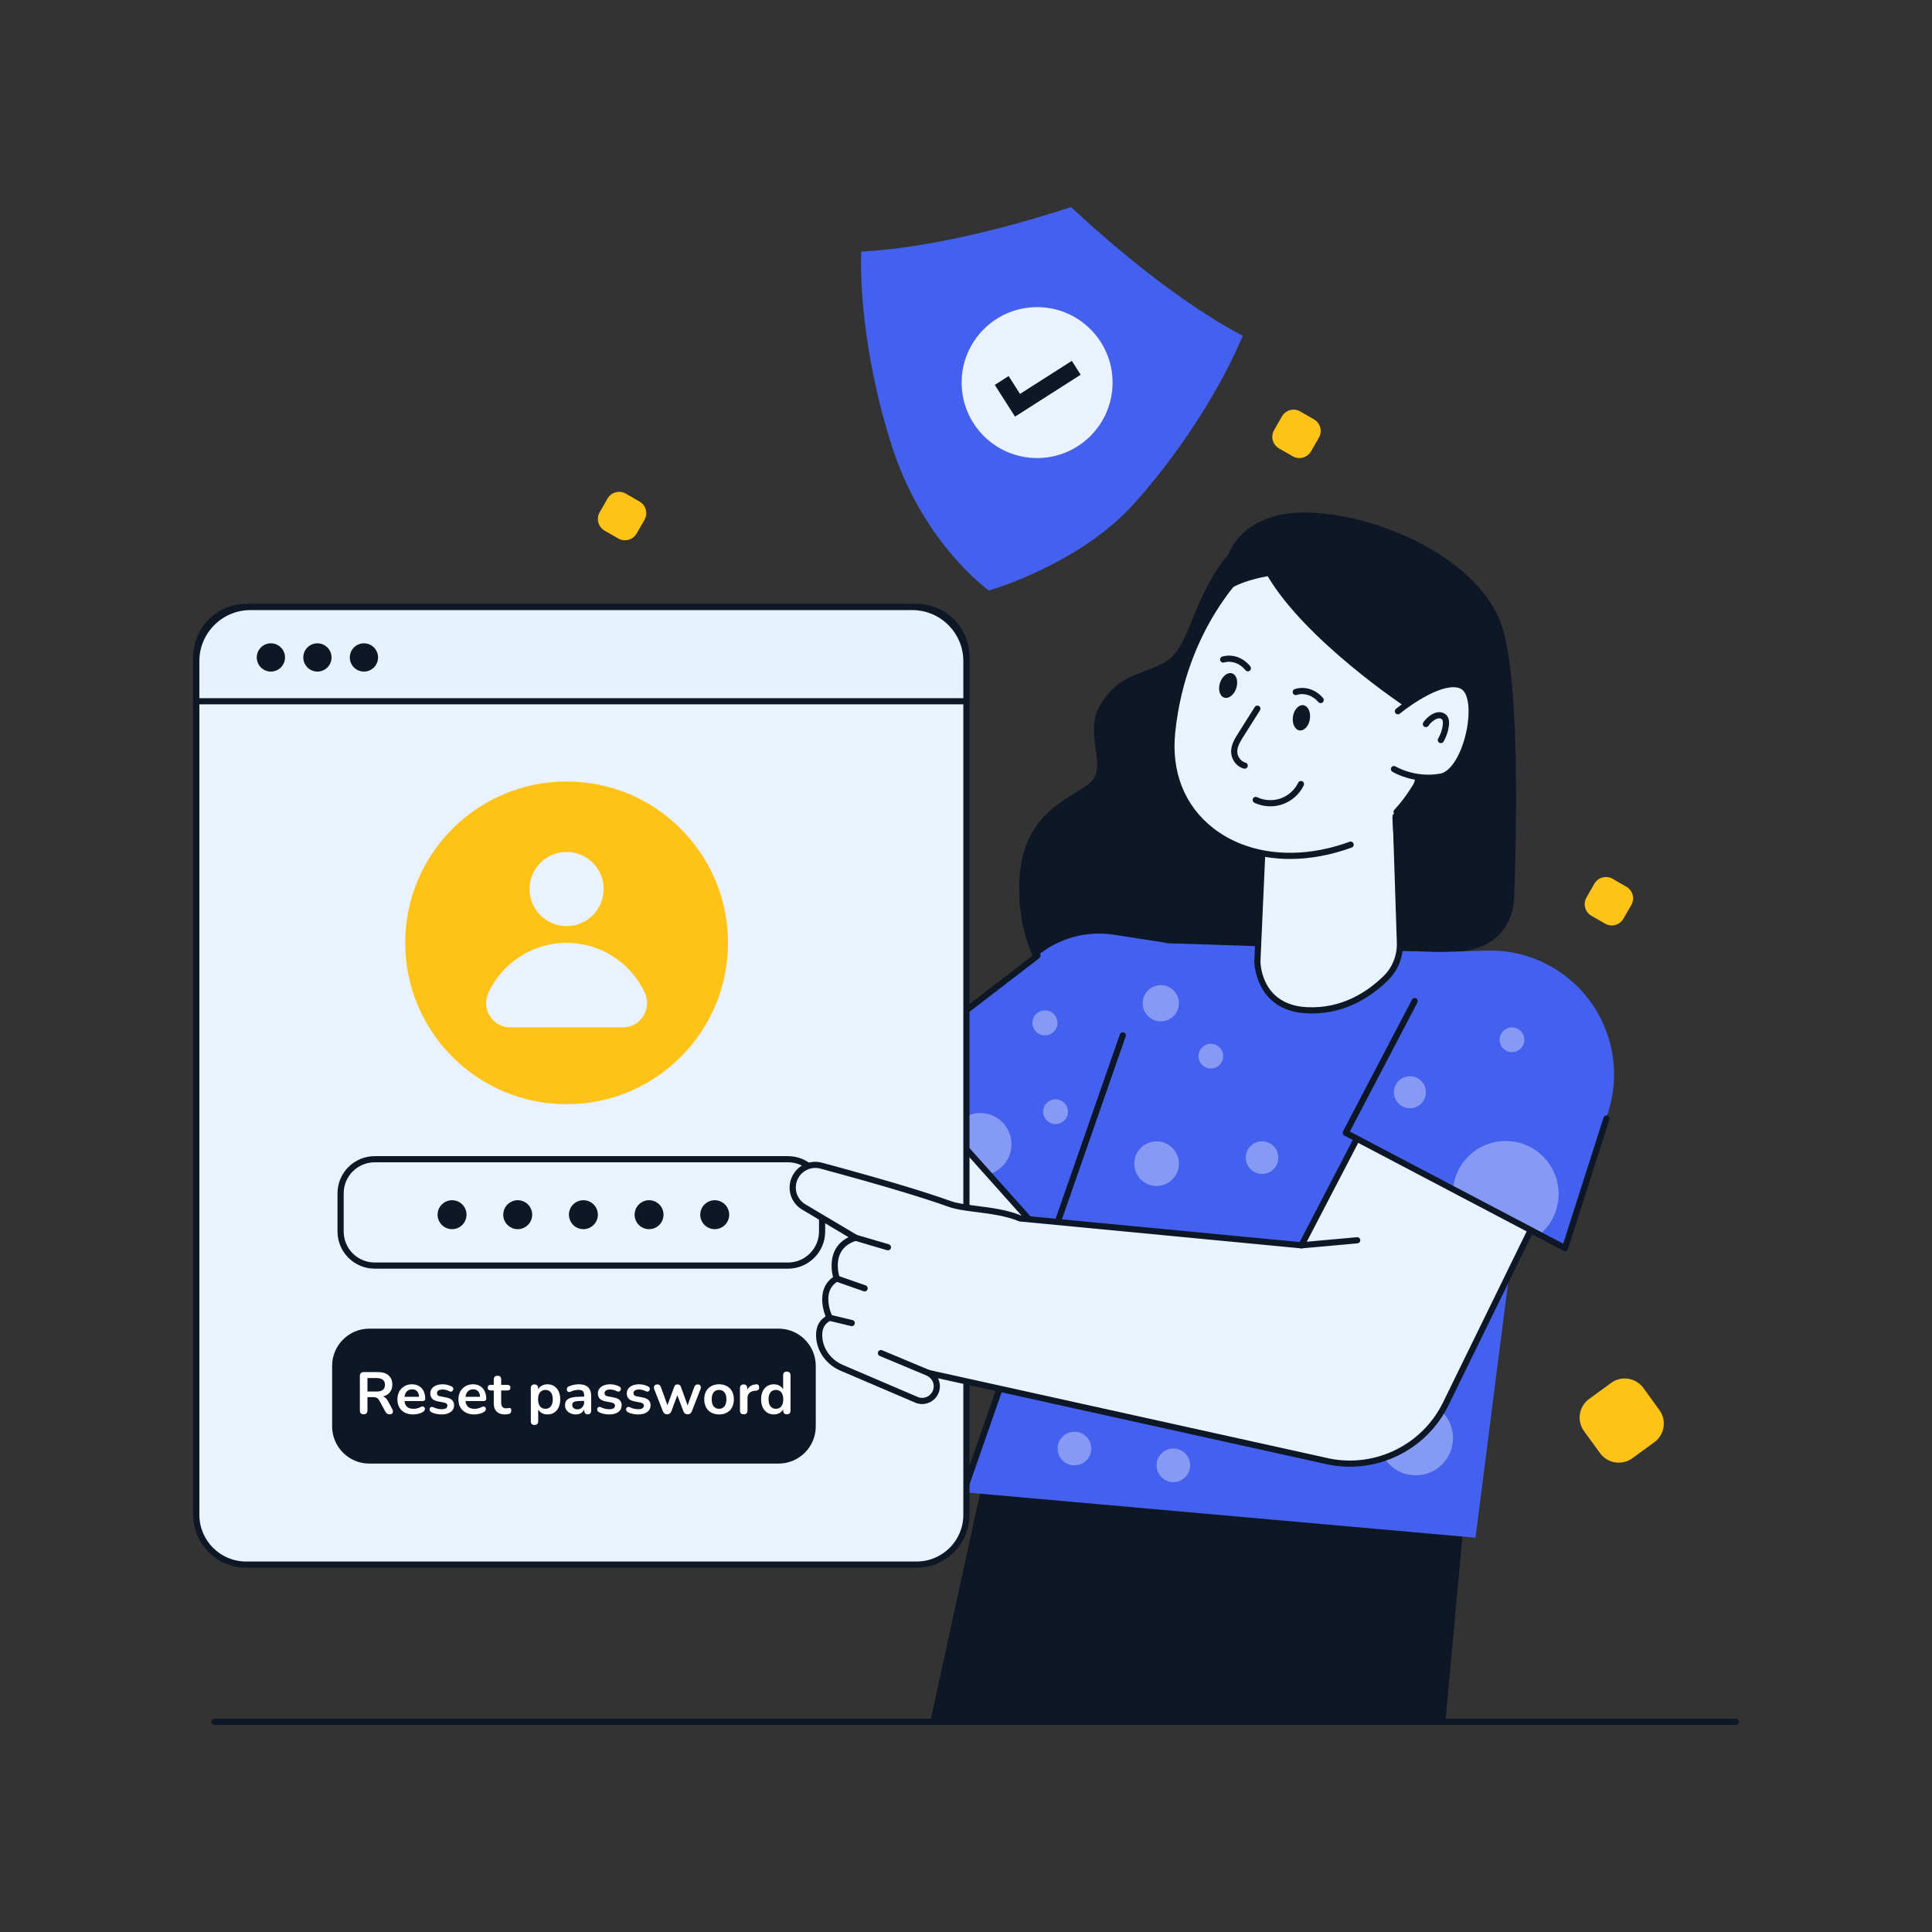 <svg width="522" height="522" viewBox="0 0 522 522" fill="none" xmlns="http://www.w3.org/2000/svg">
<rect x="0" y="0" width="522" height="522" fill="#333333" stroke="none"/>
<path d="M468.967 466.041H57.928C57.468 466.041 57.095 465.667 57.095 465.208C57.095 464.749 57.468 464.375 57.928 464.375H468.967C469.427 464.375 469.8 464.749 469.8 465.208C469.8 465.667 469.427 466.041 468.967 466.041Z" fill="#0E1726"/>
<path d="M350.082 139.435C350.082 139.435 336.485 142.015 328.822 153.852C321.159 165.689 321.036 175.839 314.115 179.263C307.193 182.687 302.495 182.385 297.553 189.973C292.608 197.56 298.912 206.211 295.204 210.765C291.495 215.319 276.416 217.897 275.426 237.627C274.436 257.356 284.697 273.14 302.618 280.425C320.541 287.71 374.679 260.088 374.679 260.088L358.735 165.842L350.082 139.435Z" fill="#0E1726"/>
<path d="M263.447 275.762L234.422 299.02L205.443 185.851L146.49 195.817L183.711 343.016C187.409 357.643 197.955 369.578 212.018 375.048C228.169 381.331 246.47 378.141 259.541 366.765L308.734 323.955" fill="#EAF1FF"/>
<path d="M228.966 379.07C223.168 379.07 217.326 378.005 211.717 375.823C197.433 370.267 186.661 358.077 182.905 343.219L145.682 196.019C145.626 195.794 145.666 195.554 145.793 195.359C145.92 195.165 146.123 195.032 146.353 194.994L205.305 185.028C205.729 184.957 206.144 185.222 206.251 185.642L234.911 297.561L262.928 275.111C263.285 274.825 263.811 274.881 264.099 275.24C264.387 275.599 264.329 276.123 263.97 276.411L234.944 299.67C234.723 299.847 234.426 299.897 234.159 299.81C233.89 299.72 233.685 299.501 233.616 299.225L204.827 186.799L147.522 196.485L184.521 342.81C188.146 357.146 198.538 368.908 212.321 374.27C228.236 380.461 246.117 377.341 258.996 366.135L308.189 323.325C308.534 323.022 309.062 323.059 309.365 323.406C309.667 323.753 309.63 324.279 309.283 324.582L260.09 367.392C251.283 375.055 240.212 379.07 228.966 379.07Z" fill="#0E1726"/>
<path d="M327.175 285.897L295.692 349.22L267.164 317.269L257.054 305.948L241.235 288.24L280.329 258.202C286.073 253.468 293.561 251.403 300.925 252.547L315.134 254.746L327.175 285.897Z" fill="#4361EE"/>
<path opacity="0.4" d="M273.284 309.172C273.284 313.027 270.695 316.272 267.162 317.272L257.052 305.951C258.307 302.883 261.328 300.729 264.84 300.729C269.507 300.729 273.284 304.506 273.284 309.172Z" fill="#EAF1FF"/>
<path d="M295.688 350.057C295.452 350.057 295.227 349.957 295.066 349.779L240.607 288.797C240.452 288.624 240.377 288.394 240.398 288.165C240.419 287.933 240.538 287.722 240.72 287.582L279.813 257.544C280.181 257.262 280.703 257.333 280.982 257.696C281.262 258.062 281.193 258.584 280.83 258.866L242.448 288.357L295.49 347.752L326.426 285.532C326.63 285.12 327.127 284.951 327.543 285.156C327.954 285.36 328.123 285.862 327.919 286.273L296.434 349.596C296.31 349.842 296.072 350.013 295.799 350.051C295.761 350.055 295.726 350.057 295.688 350.057Z" fill="#0E1726"/>
<path d="M251.33 465.209L268.435 386.84L396.315 402.093L390.533 465.209H251.33Z" fill="#0E1726"/>
<path d="M312.079 254.746L396.455 257.483C408.425 257.872 417.462 268.481 415.942 280.362L398.658 415.47L260.336 403.174L312.079 254.746Z" fill="#4361EE"/>
<path opacity="0.4" d="M382.511 398.616C388.071 398.616 392.579 394.108 392.579 388.548C392.579 382.987 388.071 378.479 382.511 378.479C376.95 378.479 372.442 382.987 372.442 388.548C372.442 394.108 376.95 398.616 382.511 398.616Z" fill="#EAF1FF"/>
<path d="M260.334 404.003C260.242 404.003 260.15 403.989 260.061 403.957C259.626 403.805 259.397 403.331 259.549 402.897L302.576 279.471C302.727 279.037 303.203 278.807 303.637 278.957C304.071 279.11 304.301 279.584 304.149 280.018L261.121 403.444C261.002 403.788 260.681 404.003 260.334 404.003Z" fill="#0E1726"/>
<path d="M339.722 259.747L341.43 221.62L376.909 214.227L378.239 254.702C378.356 258.25 377.024 261.704 374.504 264.203C370.378 268.293 363.057 273.519 352.924 272.947C339.711 272.204 339.722 259.747 339.722 259.747Z" fill="#EAF1FF"/>
<path d="M354.465 273.826C353.943 273.826 353.415 273.812 352.876 273.78C339.037 272.999 338.889 259.878 338.889 259.747C338.889 259.734 338.889 259.722 338.891 259.711L340.599 221.584C340.615 221.204 340.889 220.883 341.261 220.806L376.74 213.412C376.982 213.36 377.233 213.42 377.425 213.573C377.617 213.725 377.734 213.955 377.742 214.201L379.072 254.677C379.195 258.475 377.746 262.165 375.09 264.798C370.868 268.984 363.936 273.826 354.465 273.826ZM340.555 259.763C340.561 260.442 340.843 271.431 352.97 272.116C362.646 272.657 369.701 267.792 373.919 263.612C376.247 261.304 377.517 258.066 377.408 254.729L376.111 215.243L342.236 222.303L340.555 259.763Z" fill="#0E1726"/>
<path d="M377.333 219.384C394.163 201.2 390.373 171.473 390.373 171.473L339.927 150.391C338.989 151.159 319.968 166.639 316.708 197.782C314.023 223.439 338.611 237.884 364.92 228.212" fill="#EAF1FF"/>
<path d="M348.56 232.077C340.344 232.077 332.742 229.705 326.78 225.065C318.573 218.676 314.701 208.956 315.879 197.694C319.069 167.205 337.317 151.449 339.388 149.753C339.626 149.557 339.964 149.501 340.248 149.62L390.694 170.7C390.97 170.815 391.162 171.068 391.199 171.364C391.237 171.665 394.843 201.69 377.945 219.948C377.63 220.286 377.103 220.305 376.767 219.994C376.429 219.68 376.41 219.154 376.721 218.816C391.941 202.373 389.976 175.91 389.596 172.049L340.071 151.355C336.807 154.153 320.508 169.429 317.535 197.869C316.418 208.537 320.065 217.728 327.804 223.752C337.212 231.075 350.98 232.449 364.632 227.431C365.062 227.27 365.542 227.494 365.701 227.926C365.859 228.358 365.638 228.836 365.206 228.995C359.589 231.06 353.943 232.077 348.56 232.077Z" fill="#0E1726"/>
<path d="M379.46 190.812C379.46 190.812 352.826 173.126 342.505 155.673C342.505 155.673 332.904 157.241 330.484 160.83C330.484 160.83 327.48 144.139 344.478 139.434C361.476 134.73 400.478 147.782 406.398 171.153C410.29 186.521 409.874 220.616 409.131 242.164C408.772 252.623 400.869 257.774 390.42 257.195L378.398 256.897L376.193 220.789C385.626 212.159 383.246 201.6 379.46 190.812Z" fill="#0E1726"/>
<path d="M334.029 185.925C334.615 184.115 334.105 182.329 332.891 181.936C331.676 181.543 330.217 182.691 329.63 184.502C329.044 186.312 329.554 188.098 330.768 188.491C331.983 188.884 333.443 187.736 334.029 185.925Z" fill="#0E1726"/>
<path d="M330.484 178.192C332.84 177.505 335.471 178.438 337.158 180.555L330.484 178.192Z" fill="#EAF1FF"/>
<path d="M337.158 181.391C336.914 181.391 336.672 181.282 336.507 181.077C335.026 179.219 332.754 178.401 330.719 178.994C330.274 179.123 329.815 178.868 329.685 178.428C329.556 177.985 329.81 177.524 330.251 177.394C332.94 176.611 335.907 177.649 337.81 180.04C338.096 180.399 338.037 180.923 337.676 181.211C337.523 181.33 337.34 181.391 337.158 181.391Z" fill="#0E1726"/>
<path d="M353.911 194.297C354.206 192.417 353.423 190.733 352.162 190.535C350.901 190.337 349.639 191.7 349.344 193.58C349.049 195.46 349.832 197.144 351.093 197.342C352.354 197.54 353.616 196.177 353.911 194.297Z" fill="#0E1726"/>
<path d="M350.093 186.978C352.427 186.22 355.083 187.072 356.835 189.137L350.093 186.978Z" fill="#EAF1FF"/>
<path d="M356.833 189.97C356.597 189.97 356.363 189.87 356.198 189.676C354.662 187.863 352.363 187.116 350.35 187.769C349.909 187.913 349.444 187.671 349.302 187.235C349.16 186.796 349.398 186.326 349.836 186.184C352.499 185.32 355.497 186.268 357.47 188.598C357.767 188.949 357.725 189.475 357.372 189.772C357.215 189.905 357.025 189.97 356.833 189.97Z" fill="#0E1726"/>
<path d="M377.688 192.167C377.688 192.167 389.27 182.65 394.974 185.316C400.679 187.982 396.415 208.593 389.207 209.86C382 211.128 376.623 207.798 376.623 207.798" fill="#EAF1FF"/>
<path d="M385.885 210.982C380.265 210.982 376.379 208.623 376.187 208.504C375.794 208.261 375.675 207.75 375.917 207.357C376.16 206.965 376.675 206.846 377.064 207.086C377.116 207.117 382.284 210.23 389.068 209.038C392.719 208.397 395.751 201.609 396.57 195.42C397.209 190.591 396.447 186.922 394.626 186.07C390.333 184.066 381.329 190.257 378.22 192.81C377.865 193.1 377.339 193.05 377.047 192.695C376.755 192.34 376.807 191.814 377.162 191.522C377.65 191.119 389.22 181.706 395.332 184.56C397.902 185.761 398.981 189.904 398.223 195.637C397.315 202.496 393.979 209.867 389.358 210.679C388.14 210.892 386.98 210.982 385.885 210.982Z" fill="#0E1726"/>
<path d="M389.306 200.786C389.164 200.786 389.02 200.748 388.886 200.673C388.489 200.441 388.354 199.932 388.585 199.533C389.239 198.412 389.667 197.14 389.819 195.854C389.911 195.107 389.828 194.595 389.575 194.334C389.396 194.15 389.074 194.054 388.736 194.083C388.391 194.115 388.011 194.261 387.579 194.532C386.936 194.933 386.372 195.476 385.948 196.1C385.689 196.48 385.172 196.581 384.792 196.322C384.412 196.063 384.311 195.545 384.572 195.165C385.126 194.351 385.861 193.645 386.698 193.121C387.358 192.707 387.978 192.48 388.592 192.426C389.419 192.352 390.243 192.63 390.774 193.175C391.404 193.825 391.634 194.766 391.477 196.057C391.298 197.564 390.797 199.059 390.03 200.375C389.874 200.638 389.594 200.786 389.306 200.786Z" fill="#0E1726"/>
<path d="M339.722 191.476C338.254 193.8 336.786 196.123 335.318 198.447C334.433 199.848 333.529 201.31 333.464 202.92C333.399 204.53 334.431 206.334 336.295 206.866" fill="#EAF1FF"/>
<path d="M336.296 207.699C336.221 207.699 336.143 207.689 336.066 207.668C333.711 206.995 332.556 204.755 332.631 202.886C332.707 201.024 333.719 199.418 334.615 198.002L339.016 191.031C339.263 190.642 339.777 190.525 340.165 190.772C340.555 191.018 340.67 191.532 340.424 191.92L336.022 198.892C335.239 200.13 334.352 201.535 334.296 202.953C334.247 204.139 335.012 205.634 336.523 206.064C336.966 206.19 337.223 206.651 337.095 207.094C336.993 207.459 336.659 207.699 336.296 207.699Z" fill="#0E1726"/>
<path d="M343.236 217.858C341.752 217.858 340.269 217.535 338.918 216.891C338.503 216.693 338.325 216.196 338.524 215.781C338.722 215.365 339.215 215.188 339.634 215.386C341.614 216.328 343.934 216.449 345.999 215.724C348.064 215 349.799 213.452 350.753 211.481C350.953 211.068 351.45 210.895 351.866 211.095C352.279 211.296 352.453 211.795 352.252 212.208C351.106 214.572 349.028 216.426 346.55 217.296C345.483 217.672 344.357 217.858 343.236 217.858Z" fill="#0E1726"/>
<path d="M247.67 164.008H66.474C59.051 164.008 53.033 170.025 53.033 177.448V409.296C53.033 416.718 59.051 422.736 66.474 422.736H247.672C255.095 422.736 261.113 416.718 261.113 409.296V177.448C261.111 170.025 255.093 164.008 247.67 164.008Z" fill="#EAF1FF"/>
<path d="M247.67 423.569H66.474C58.604 423.569 52.2 417.167 52.2 409.296V177.448C52.2 169.579 58.604 163.175 66.474 163.175H247.672C255.542 163.175 261.946 169.577 261.946 177.448V409.296C261.944 417.167 255.54 423.569 247.67 423.569ZM66.474 164.841C59.523 164.841 53.868 170.495 53.868 177.446V409.294C53.868 416.245 59.525 421.899 66.474 421.899H247.672C254.623 421.899 260.28 416.245 260.28 409.294V177.448C260.28 170.497 254.623 164.843 247.672 164.843H66.474V164.841Z" fill="#0E1726"/>
<path d="M246.495 164.008H67.649C59.577 164.008 53.033 170.552 53.033 178.624V189.471H261.111V178.624C261.111 170.554 254.567 164.008 246.495 164.008Z" fill="#E6F3FC"/>
<path d="M261.111 190.304H53.033C52.574 190.304 52.2 189.93 52.2 189.471V178.624C52.2 170.105 59.13 163.175 67.649 163.175H246.493C255.012 163.175 261.942 170.105 261.942 178.624V189.471C261.944 189.933 261.57 190.304 261.111 190.304ZM53.866 188.638H260.278V178.624C260.278 171.024 254.095 164.841 246.495 164.841H67.649C60.049 164.841 53.866 171.024 53.866 178.624V188.638Z" fill="#0E1726"/>
<path d="M73.191 181.451C75.299 181.451 77.008 179.742 77.008 177.634C77.008 175.526 75.299 173.817 73.191 173.817C71.083 173.817 69.374 175.526 69.374 177.634C69.374 179.742 71.083 181.451 73.191 181.451Z" fill="#0E1726"/>
<path d="M85.762 181.451C87.87 181.451 89.579 179.742 89.579 177.634C89.579 175.526 87.87 173.817 85.762 173.817C83.654 173.817 81.945 175.526 81.945 177.634C81.945 179.742 83.654 181.451 85.762 181.451Z" fill="#0E1726"/>
<path d="M98.332 181.451C100.44 181.451 102.149 179.742 102.149 177.634C102.149 175.526 100.44 173.817 98.332 173.817C96.225 173.817 94.516 175.526 94.516 177.634C94.516 179.742 96.225 181.451 98.332 181.451Z" fill="#0E1726"/>
<path d="M153.088 298.346C177.167 298.346 196.687 278.825 196.687 254.746C196.687 230.667 177.167 211.146 153.088 211.146C129.008 211.146 109.488 230.667 109.488 254.746C109.488 278.825 129.008 298.346 153.088 298.346Z" fill="#FFC216"/>
<path d="M153.088 250.213C158.618 250.213 163.1 245.731 163.1 240.201C163.1 234.672 158.618 230.189 153.088 230.189C147.559 230.189 143.076 234.672 143.076 240.201C143.076 245.731 147.559 250.213 153.088 250.213Z" fill="#EAF1FF"/>
<path d="M168.278 277.585C173.089 277.585 176.242 272.584 174.212 268.224C170.51 260.265 162.444 254.746 153.086 254.746C143.727 254.746 135.664 260.265 131.959 268.224C129.93 272.586 133.085 277.585 137.893 277.585H168.278Z" fill="#EAF1FF"/>
<path d="M212.907 313.204H101.237C96.148 313.204 92.024 317.328 92.024 322.416V332.733C92.024 337.822 96.15 341.945 101.237 341.945H212.905C217.993 341.945 222.117 337.822 222.117 332.733V322.416C222.119 317.328 217.996 313.204 212.907 313.204Z" fill="#EAF1FF"/>
<path d="M212.907 342.779H101.237C95.697 342.779 91.191 338.273 91.191 332.733V322.416C91.191 316.877 95.697 312.371 101.237 312.371H212.905C218.445 312.371 222.953 316.877 222.953 322.416V332.733C222.953 338.273 218.447 342.779 212.907 342.779ZM101.237 314.037C96.616 314.037 92.858 317.796 92.858 322.416V332.733C92.858 337.354 96.616 341.112 101.237 341.112H212.905C217.526 341.112 221.286 337.354 221.286 332.733V322.416C221.286 317.796 217.528 314.037 212.905 314.037H101.237Z" fill="#0E1726"/>
<path d="M210.361 359.814H99.784C94.695 359.814 90.571 363.938 90.571 369.027V385.392C90.571 390.481 94.695 394.605 99.784 394.605H210.361C215.449 394.605 219.573 390.479 219.573 385.392V369.027C219.573 363.938 215.449 359.814 210.361 359.814Z" fill="#0E1726"/>
<path d="M98.256 382.128C97.926 382.128 97.67 382.037 97.488 381.856C97.318 381.664 97.232 381.402 97.232 381.072V371.76C97.232 371.418 97.323 371.162 97.504 370.992C97.686 370.81 97.942 370.72 98.272 370.72H102.128C103.366 370.72 104.32 371.018 104.992 371.616C105.664 372.202 106 373.029 106 374.096C106 374.789 105.846 375.386 105.536 375.888C105.238 376.389 104.8 376.773 104.224 377.04C103.648 377.306 102.95 377.44 102.128 377.44L102.272 377.2H102.8C103.238 377.2 103.616 377.306 103.936 377.52C104.267 377.733 104.555 378.069 104.8 378.528L106 380.752C106.128 380.976 106.187 381.194 106.176 381.408C106.166 381.621 106.086 381.797 105.936 381.936C105.787 382.064 105.568 382.128 105.28 382.128C104.992 382.128 104.758 382.069 104.576 381.952C104.395 381.824 104.235 381.632 104.096 381.376L102.48 378.4C102.288 378.037 102.059 377.797 101.792 377.68C101.536 377.552 101.206 377.488 100.8 377.488H99.28V381.072C99.28 381.402 99.195 381.664 99.024 381.856C98.854 382.037 98.598 382.128 98.256 382.128ZM99.28 375.968H101.776C102.512 375.968 103.067 375.818 103.44 375.52C103.824 375.21 104.016 374.752 104.016 374.144C104.016 373.546 103.824 373.098 103.44 372.8C103.067 372.49 102.512 372.336 101.776 372.336H99.28V375.968Z" fill="white"/>
<path d="M111.662 382.16C110.777 382.16 110.014 381.994 109.374 381.664C108.734 381.333 108.238 380.864 107.886 380.256C107.545 379.648 107.374 378.928 107.374 378.096C107.374 377.285 107.539 376.576 107.87 375.968C108.211 375.36 108.675 374.885 109.262 374.544C109.859 374.192 110.537 374.016 111.294 374.016C111.849 374.016 112.345 374.106 112.782 374.288C113.23 374.469 113.609 374.73 113.918 375.072C114.238 375.413 114.478 375.829 114.638 376.32C114.809 376.8 114.894 377.344 114.894 377.952C114.894 378.144 114.825 378.293 114.686 378.4C114.558 378.496 114.371 378.544 114.126 378.544H108.99V377.392H113.486L113.23 377.632C113.23 377.141 113.155 376.73 113.006 376.4C112.867 376.069 112.659 375.818 112.382 375.648C112.115 375.466 111.779 375.376 111.374 375.376C110.926 375.376 110.542 375.482 110.222 375.696C109.913 375.898 109.673 376.192 109.502 376.576C109.342 376.949 109.262 377.397 109.262 377.92V378.032C109.262 378.906 109.465 379.562 109.87 380C110.286 380.426 110.894 380.64 111.694 380.64C111.971 380.64 112.281 380.608 112.622 380.544C112.974 380.469 113.305 380.346 113.614 380.176C113.838 380.048 114.035 379.994 114.206 380.016C114.377 380.026 114.51 380.085 114.606 380.192C114.713 380.298 114.777 380.432 114.798 380.592C114.819 380.741 114.787 380.896 114.702 381.056C114.627 381.216 114.494 381.354 114.302 381.472C113.929 381.706 113.497 381.882 113.006 382C112.526 382.106 112.078 382.16 111.662 382.16Z" fill="white"/>
<path d="M119.342 382.16C118.883 382.16 118.398 382.112 117.886 382.016C117.374 381.92 116.915 381.754 116.51 381.52C116.339 381.413 116.217 381.29 116.142 381.152C116.078 381.002 116.051 380.858 116.062 380.72C116.083 380.57 116.137 380.442 116.222 380.336C116.318 380.229 116.435 380.16 116.574 380.128C116.723 380.096 116.883 380.122 117.054 380.208C117.481 380.41 117.881 380.554 118.254 380.64C118.627 380.714 118.995 380.752 119.358 380.752C119.87 380.752 120.249 380.666 120.494 380.496C120.75 380.314 120.878 380.08 120.878 379.792C120.878 379.546 120.793 379.36 120.622 379.232C120.462 379.093 120.217 378.992 119.886 378.928L118.286 378.624C117.625 378.496 117.118 378.256 116.766 377.904C116.425 377.541 116.254 377.077 116.254 376.512C116.254 376 116.393 375.557 116.67 375.184C116.958 374.81 117.353 374.522 117.854 374.32C118.355 374.117 118.931 374.016 119.582 374.016C120.051 374.016 120.489 374.069 120.894 374.176C121.31 374.272 121.71 374.426 122.094 374.64C122.254 374.725 122.361 374.837 122.414 374.976C122.478 375.114 122.494 375.258 122.462 375.408C122.43 375.546 122.366 375.674 122.27 375.792C122.174 375.898 122.051 375.968 121.902 376C121.763 376.021 121.603 375.989 121.422 375.904C121.091 375.733 120.771 375.61 120.462 375.536C120.163 375.461 119.875 375.424 119.598 375.424C119.075 375.424 118.686 375.514 118.43 375.696C118.185 375.877 118.062 376.117 118.062 376.416C118.062 376.64 118.137 376.826 118.286 376.976C118.435 377.125 118.665 377.226 118.974 377.28L120.574 377.584C121.267 377.712 121.79 377.946 122.142 378.288C122.505 378.629 122.686 379.088 122.686 379.664C122.686 380.442 122.382 381.056 121.774 381.504C121.166 381.941 120.355 382.16 119.342 382.16Z" fill="white"/>
<path d="M128.146 382.16C127.261 382.16 126.498 381.994 125.858 381.664C125.218 381.333 124.722 380.864 124.37 380.256C124.029 379.648 123.858 378.928 123.858 378.096C123.858 377.285 124.024 376.576 124.354 375.968C124.696 375.36 125.16 374.885 125.746 374.544C126.344 374.192 127.021 374.016 127.778 374.016C128.333 374.016 128.829 374.106 129.266 374.288C129.714 374.469 130.093 374.73 130.402 375.072C130.722 375.413 130.962 375.829 131.122 376.32C131.293 376.8 131.378 377.344 131.378 377.952C131.378 378.144 131.309 378.293 131.17 378.4C131.042 378.496 130.856 378.544 130.61 378.544H125.474V377.392H129.97L129.714 377.632C129.714 377.141 129.64 376.73 129.49 376.4C129.352 376.069 129.144 375.818 128.866 375.648C128.6 375.466 128.264 375.376 127.858 375.376C127.41 375.376 127.026 375.482 126.706 375.696C126.397 375.898 126.157 376.192 125.986 376.576C125.826 376.949 125.746 377.397 125.746 377.92V378.032C125.746 378.906 125.949 379.562 126.354 380C126.77 380.426 127.378 380.64 128.178 380.64C128.456 380.64 128.765 380.608 129.106 380.544C129.458 380.469 129.789 380.346 130.098 380.176C130.322 380.048 130.52 379.994 130.69 380.016C130.861 380.026 130.994 380.085 131.09 380.192C131.197 380.298 131.261 380.432 131.282 380.592C131.304 380.741 131.272 380.896 131.186 381.056C131.112 381.216 130.978 381.354 130.786 381.472C130.413 381.706 129.981 381.882 129.49 382C129.01 382.106 128.562 382.16 128.146 382.16Z" fill="white"/>
<path d="M136.515 382.16C135.822 382.16 135.24 382.042 134.771 381.808C134.312 381.573 133.971 381.232 133.747 380.784C133.523 380.325 133.411 379.76 133.411 379.088V375.68H132.579C132.323 375.68 132.126 375.616 131.987 375.488C131.848 375.349 131.779 375.162 131.779 374.928C131.779 374.682 131.848 374.496 131.987 374.368C132.126 374.24 132.323 374.176 132.579 374.176H133.411V372.72C133.411 372.389 133.496 372.138 133.667 371.968C133.848 371.797 134.099 371.712 134.419 371.712C134.739 371.712 134.984 371.797 135.155 371.968C135.326 372.138 135.411 372.389 135.411 372.72V374.176H137.107C137.363 374.176 137.56 374.24 137.699 374.368C137.838 374.496 137.907 374.682 137.907 374.928C137.907 375.162 137.838 375.349 137.699 375.488C137.56 375.616 137.363 375.68 137.107 375.68H135.411V378.976C135.411 379.488 135.523 379.872 135.747 380.128C135.971 380.384 136.334 380.512 136.835 380.512C137.016 380.512 137.176 380.496 137.315 380.464C137.454 380.432 137.576 380.41 137.683 380.4C137.811 380.389 137.918 380.432 138.003 380.528C138.088 380.613 138.131 380.794 138.131 381.072C138.131 381.285 138.094 381.477 138.019 381.648C137.955 381.808 137.832 381.92 137.651 381.984C137.512 382.026 137.331 382.064 137.107 382.096C136.883 382.138 136.686 382.16 136.515 382.16Z" fill="white"/>
<path d="M144.407 385.008C144.087 385.008 143.842 384.922 143.671 384.752C143.501 384.581 143.415 384.33 143.415 384V375.056C143.415 374.725 143.501 374.474 143.671 374.304C143.842 374.133 144.082 374.048 144.391 374.048C144.711 374.048 144.957 374.133 145.127 374.304C145.298 374.474 145.383 374.725 145.383 375.056V376.304L145.207 375.824C145.367 375.28 145.693 374.842 146.183 374.512C146.685 374.181 147.266 374.016 147.927 374.016C148.61 374.016 149.207 374.181 149.719 374.512C150.242 374.842 150.647 375.312 150.935 375.92C151.223 376.517 151.367 377.237 151.367 378.08C151.367 378.912 151.223 379.637 150.935 380.256C150.647 380.864 150.247 381.333 149.735 381.664C149.223 381.994 148.621 382.16 147.927 382.16C147.277 382.16 146.706 382 146.215 381.68C145.725 381.349 145.394 380.922 145.223 380.4H145.415V384C145.415 384.33 145.325 384.581 145.143 384.752C144.973 384.922 144.727 385.008 144.407 385.008ZM147.367 380.64C147.762 380.64 148.109 380.544 148.407 380.352C148.706 380.16 148.935 379.877 149.095 379.504C149.266 379.12 149.351 378.645 149.351 378.08C149.351 377.226 149.17 376.592 148.807 376.176C148.445 375.749 147.965 375.536 147.367 375.536C146.973 375.536 146.626 375.632 146.327 375.824C146.029 376.005 145.794 376.288 145.623 376.672C145.463 377.045 145.383 377.514 145.383 378.08C145.383 378.922 145.565 379.562 145.927 380C146.29 380.426 146.77 380.64 147.367 380.64Z" fill="white"/>
<path d="M155.585 382.16C155.02 382.16 154.513 382.053 154.065 381.84C153.628 381.616 153.281 381.317 153.025 380.944C152.78 380.57 152.657 380.149 152.657 379.68C152.657 379.104 152.807 378.65 153.105 378.32C153.404 377.978 153.889 377.733 154.561 377.584C155.233 377.434 156.135 377.36 157.265 377.36H158.065V378.512H157.281C156.62 378.512 156.092 378.544 155.697 378.608C155.303 378.672 155.02 378.784 154.849 378.944C154.689 379.093 154.609 379.306 154.609 379.584C154.609 379.936 154.732 380.224 154.977 380.448C155.223 380.672 155.564 380.784 156.001 380.784C156.353 380.784 156.663 380.704 156.929 380.544C157.207 380.373 157.425 380.144 157.585 379.856C157.745 379.568 157.825 379.237 157.825 378.864V377.024C157.825 376.49 157.708 376.106 157.473 375.872C157.239 375.637 156.844 375.52 156.289 375.52C155.98 375.52 155.644 375.557 155.281 375.632C154.929 375.706 154.556 375.834 154.161 376.016C153.959 376.112 153.777 376.138 153.617 376.096C153.468 376.053 153.351 375.968 153.265 375.84C153.18 375.701 153.137 375.552 153.137 375.392C153.137 375.232 153.18 375.077 153.265 374.928C153.351 374.768 153.495 374.65 153.697 374.576C154.188 374.373 154.657 374.229 155.105 374.144C155.564 374.058 155.98 374.016 156.353 374.016C157.121 374.016 157.751 374.133 158.241 374.368C158.743 374.602 159.116 374.96 159.361 375.44C159.607 375.909 159.729 376.517 159.729 377.264V381.104C159.729 381.434 159.649 381.69 159.489 381.872C159.329 382.042 159.1 382.128 158.801 382.128C158.503 382.128 158.268 382.042 158.097 381.872C157.937 381.69 157.857 381.434 157.857 381.104V380.336H157.985C157.911 380.709 157.761 381.034 157.537 381.312C157.324 381.578 157.052 381.786 156.721 381.936C156.391 382.085 156.012 382.16 155.585 382.16Z" fill="white"/>
<path d="M164.623 382.16C164.165 382.16 163.679 382.112 163.167 382.016C162.655 381.92 162.197 381.754 161.791 381.52C161.62 381.413 161.498 381.29 161.423 381.152C161.359 381.002 161.333 380.858 161.343 380.72C161.365 380.57 161.418 380.442 161.503 380.336C161.599 380.229 161.717 380.16 161.855 380.128C162.005 380.096 162.164 380.122 162.335 380.208C162.762 380.41 163.162 380.554 163.535 380.64C163.909 380.714 164.277 380.752 164.639 380.752C165.151 380.752 165.53 380.666 165.775 380.496C166.031 380.314 166.159 380.08 166.159 379.792C166.159 379.546 166.074 379.36 165.903 379.232C165.743 379.093 165.498 378.992 165.167 378.928L163.567 378.624C162.906 378.496 162.399 378.256 162.047 377.904C161.706 377.541 161.535 377.077 161.535 376.512C161.535 376 161.674 375.557 161.951 375.184C162.239 374.81 162.634 374.522 163.135 374.32C163.637 374.117 164.213 374.016 164.863 374.016C165.332 374.016 165.77 374.069 166.175 374.176C166.591 374.272 166.991 374.426 167.375 374.64C167.535 374.725 167.642 374.837 167.695 374.976C167.759 375.114 167.775 375.258 167.743 375.408C167.711 375.546 167.647 375.674 167.551 375.792C167.455 375.898 167.332 375.968 167.183 376C167.045 376.021 166.885 375.989 166.703 375.904C166.373 375.733 166.053 375.61 165.743 375.536C165.445 375.461 165.157 375.424 164.879 375.424C164.357 375.424 163.967 375.514 163.711 375.696C163.466 375.877 163.343 376.117 163.343 376.416C163.343 376.64 163.418 376.826 163.567 376.976C163.716 377.125 163.946 377.226 164.255 377.28L165.855 377.584C166.549 377.712 167.071 377.946 167.423 378.288C167.786 378.629 167.967 379.088 167.967 379.664C167.967 380.442 167.663 381.056 167.055 381.504C166.447 381.941 165.637 382.16 164.623 382.16Z" fill="white"/>
<path d="M172.436 382.16C171.977 382.16 171.492 382.112 170.98 382.016C170.468 381.92 170.009 381.754 169.604 381.52C169.433 381.413 169.31 381.29 169.236 381.152C169.172 381.002 169.145 380.858 169.156 380.72C169.177 380.57 169.23 380.442 169.316 380.336C169.412 380.229 169.529 380.16 169.668 380.128C169.817 380.096 169.977 380.122 170.148 380.208C170.574 380.41 170.974 380.554 171.348 380.64C171.721 380.714 172.089 380.752 172.452 380.752C172.964 380.752 173.342 380.666 173.588 380.496C173.844 380.314 173.972 380.08 173.972 379.792C173.972 379.546 173.886 379.36 173.716 379.232C173.556 379.093 173.31 378.992 172.98 378.928L171.38 378.624C170.718 378.496 170.212 378.256 169.86 377.904C169.518 377.541 169.348 377.077 169.348 376.512C169.348 376 169.486 375.557 169.764 375.184C170.052 374.81 170.446 374.522 170.948 374.32C171.449 374.117 172.025 374.016 172.676 374.016C173.145 374.016 173.582 374.069 173.988 374.176C174.404 374.272 174.804 374.426 175.188 374.64C175.348 374.725 175.454 374.837 175.508 374.976C175.572 375.114 175.588 375.258 175.556 375.408C175.524 375.546 175.46 375.674 175.364 375.792C175.268 375.898 175.145 375.968 174.996 376C174.857 376.021 174.697 375.989 174.516 375.904C174.185 375.733 173.865 375.61 173.556 375.536C173.257 375.461 172.969 375.424 172.692 375.424C172.169 375.424 171.78 375.514 171.524 375.696C171.278 375.877 171.156 376.117 171.156 376.416C171.156 376.64 171.23 376.826 171.38 376.976C171.529 377.125 171.758 377.226 172.068 377.28L173.668 377.584C174.361 377.712 174.884 377.946 175.236 378.288C175.598 378.629 175.78 379.088 175.78 379.664C175.78 380.442 175.476 381.056 174.868 381.504C174.26 381.941 173.449 382.16 172.436 382.16Z" fill="white"/>
<path d="M180.252 382.128C179.985 382.128 179.756 382.064 179.564 381.936C179.372 381.797 179.217 381.584 179.1 381.296L176.78 375.376C176.684 375.12 176.652 374.896 176.684 374.704C176.727 374.501 176.828 374.341 176.988 374.224C177.148 374.106 177.361 374.048 177.628 374.048C177.863 374.048 178.055 374.106 178.204 374.224C178.353 374.33 178.481 374.538 178.588 374.848L180.524 380.176H180.156L182.156 374.72C182.241 374.485 182.353 374.314 182.492 374.208C182.641 374.101 182.833 374.048 183.068 374.048C183.303 374.048 183.495 374.106 183.644 374.224C183.793 374.33 183.905 374.496 183.98 374.72L185.948 380.176H185.612L187.564 374.8C187.671 374.512 187.804 374.314 187.964 374.208C188.135 374.101 188.321 374.048 188.524 374.048C188.78 374.048 188.977 374.112 189.116 374.24C189.255 374.368 189.335 374.533 189.356 374.736C189.377 374.928 189.34 375.141 189.244 375.376L186.94 381.296C186.833 381.573 186.679 381.781 186.476 381.92C186.284 382.058 186.055 382.128 185.788 382.128C185.521 382.128 185.287 382.058 185.084 381.92C184.892 381.781 184.743 381.573 184.636 381.296L182.54 375.744H183.452L181.404 381.28C181.297 381.568 181.148 381.781 180.956 381.92C180.764 382.058 180.529 382.128 180.252 382.128Z" fill="white"/>
<path d="M194.28 382.16C193.47 382.16 192.766 381.994 192.168 381.664C191.571 381.333 191.107 380.864 190.776 380.256C190.446 379.637 190.28 378.912 190.28 378.08C190.28 377.45 190.371 376.89 190.552 376.4C190.744 375.898 191.016 375.472 191.368 375.12C191.72 374.757 192.142 374.485 192.632 374.304C193.123 374.112 193.672 374.016 194.28 374.016C195.091 374.016 195.795 374.181 196.392 374.512C196.99 374.842 197.454 375.312 197.784 375.92C198.115 376.528 198.28 377.248 198.28 378.08C198.28 378.709 198.184 379.274 197.992 379.776C197.811 380.277 197.544 380.709 197.192 381.072C196.84 381.424 196.419 381.696 195.928 381.888C195.438 382.069 194.888 382.16 194.28 382.16ZM194.28 380.64C194.675 380.64 195.022 380.544 195.32 380.352C195.619 380.16 195.848 379.877 196.008 379.504C196.179 379.12 196.264 378.645 196.264 378.08C196.264 377.226 196.083 376.592 195.72 376.176C195.358 375.749 194.878 375.536 194.28 375.536C193.886 375.536 193.539 375.632 193.24 375.824C192.942 376.005 192.707 376.288 192.536 376.672C192.376 377.045 192.296 377.514 192.296 378.08C192.296 378.922 192.478 379.562 192.84 380C193.203 380.426 193.683 380.64 194.28 380.64Z" fill="white"/>
<path d="M200.955 382.128C200.624 382.128 200.368 382.042 200.187 381.872C200.016 381.69 199.931 381.434 199.931 381.104V375.056C199.931 374.725 200.016 374.474 200.187 374.304C200.358 374.133 200.598 374.048 200.907 374.048C201.216 374.048 201.456 374.133 201.627 374.304C201.798 374.474 201.883 374.725 201.883 375.056V376.064H201.723C201.872 375.424 202.166 374.938 202.603 374.608C203.04 374.277 203.622 374.08 204.347 374.016C204.571 373.994 204.747 374.053 204.875 374.192C205.014 374.32 205.094 374.522 205.115 374.8C205.136 375.066 205.072 375.285 204.923 375.456C204.784 375.616 204.571 375.712 204.283 375.744L203.931 375.776C203.28 375.84 202.79 376.042 202.459 376.384C202.128 376.714 201.963 377.184 201.963 377.792V381.104C201.963 381.434 201.878 381.69 201.707 381.872C201.536 382.042 201.286 382.128 200.955 382.128Z" fill="white"/>
<path d="M209.08 382.16C208.397 382.16 207.794 381.994 207.272 381.664C206.76 381.333 206.36 380.864 206.072 380.256C205.784 379.637 205.64 378.912 205.64 378.08C205.64 377.237 205.784 376.517 206.072 375.92C206.36 375.312 206.76 374.842 207.272 374.512C207.794 374.181 208.397 374.016 209.08 374.016C209.73 374.016 210.296 374.176 210.776 374.496C211.266 374.816 211.597 375.237 211.768 375.76H211.592V371.6C211.592 371.269 211.677 371.018 211.848 370.848C212.018 370.677 212.264 370.592 212.584 370.592C212.904 370.592 213.149 370.677 213.32 370.848C213.501 371.018 213.592 371.269 213.592 371.6V381.104C213.592 381.434 213.506 381.69 213.336 381.872C213.165 382.042 212.92 382.128 212.6 382.128C212.28 382.128 212.034 382.042 211.864 381.872C211.693 381.69 211.608 381.434 211.608 381.104V379.856L211.784 380.336C211.624 380.89 211.298 381.333 210.808 381.664C210.317 381.994 209.741 382.16 209.08 382.16ZM209.64 380.64C210.034 380.64 210.381 380.544 210.68 380.352C210.978 380.16 211.208 379.877 211.368 379.504C211.538 379.12 211.624 378.645 211.624 378.08C211.624 377.226 211.442 376.592 211.08 376.176C210.717 375.749 210.237 375.536 209.64 375.536C209.245 375.536 208.898 375.632 208.6 375.824C208.301 376.005 208.066 376.288 207.896 376.672C207.736 377.045 207.656 377.514 207.656 378.08C207.656 378.922 207.837 379.562 208.2 380C208.562 380.426 209.042 380.64 209.64 380.64Z" fill="white"/>
<path d="M210.36 395.44H99.783C94.243 395.44 89.735 390.934 89.735 385.395V369.029C89.735 363.489 94.241 358.983 99.783 358.983H210.358C215.898 358.983 220.406 363.489 220.406 369.029V385.395C220.406 390.932 215.9 395.44 210.36 395.44ZM99.783 360.648C95.162 360.648 91.402 364.406 91.402 369.027V385.392C91.402 390.013 95.16 393.772 99.783 393.772H210.358C214.979 393.772 218.739 390.013 218.739 385.392V369.027C218.739 364.406 214.981 360.648 210.358 360.648H99.783Z" fill="#0E1726"/>
<path d="M178.752 326.236C179.829 328.113 179.196 330.502 177.319 331.579C175.453 332.656 173.064 332.024 171.987 330.147C170.909 328.28 171.542 325.891 173.419 324.814C175.286 323.724 177.672 324.369 178.752 326.236Z" fill="#0E1726"/>
<path d="M161.01 326.236C162.087 328.113 161.454 330.502 159.577 331.579C157.711 332.656 155.322 332.024 154.245 330.147C153.157 328.28 153.8 325.891 155.666 324.814C157.544 323.724 159.932 324.369 161.01 326.236Z" fill="#0E1726"/>
<path d="M195.069 331.579C193.192 332.656 190.803 332.024 189.726 330.147C188.648 328.28 189.281 325.891 191.158 324.814C193.025 323.726 195.414 324.369 196.491 326.236C197.581 328.113 196.936 330.502 195.069 331.579Z" fill="#0E1726"/>
<path d="M125.526 326.236C126.603 328.113 125.958 330.502 124.094 331.579C122.227 332.656 119.838 332.024 118.75 330.147C117.673 328.28 118.318 325.891 120.183 324.814C122.05 323.724 124.449 324.369 125.526 326.236Z" fill="#0E1726"/>
<path d="M143.268 326.236C144.345 328.113 143.712 330.502 141.835 331.579C139.969 332.656 137.58 332.024 136.492 330.147C135.415 328.28 136.058 325.891 137.925 324.814C139.802 323.724 142.19 324.369 143.268 326.236Z" fill="#0E1726"/>
<path d="M376.621 288.43L351.636 336.466L275.616 329.2C275.606 329.2 275.606 329.2 275.606 329.2C269.463 326.59 260.95 326.859 256.641 325.304C246.894 321.794 230.912 317.382 221.875 314.947C218.386 314.008 214.858 316.284 214.263 319.848C213.847 322.335 215.002 324.821 217.171 326.11L231.159 334.422C223.072 336.911 226.06 345.443 226.06 345.443C220.539 348.508 224.126 356.018 224.126 356.018C221.616 357.24 221.115 359.518 221.383 361.75C221.794 365.239 224.193 368.193 227.425 369.571L247.6 378.203C248.111 378.425 248.633 378.525 249.155 378.525C250.844 378.525 252.433 377.424 252.943 375.691C253.442 374.025 252.799 372.236 251.354 371.282L250.899 370.97L359.09 394.899C371.932 397.455 384.875 391.044 390.63 379.291L422.858 313.392L376.621 288.43Z" fill="#EAF1FF"/>
<path d="M364.715 396.289C362.798 396.289 360.863 396.104 358.929 395.717L253.429 372.384C253.974 373.449 254.107 374.712 253.742 375.931C253.147 377.948 251.259 379.358 249.155 379.358C248.499 379.358 247.864 379.226 247.267 378.967L227.097 370.338C223.497 368.803 220.99 365.55 220.553 361.848C220.219 359.056 221.086 356.933 223.061 355.661C221.908 352.746 221.19 347.702 225.08 345.067C224.738 343.73 224.189 340.59 225.598 337.798C226.37 336.27 227.6 335.088 229.269 334.272L216.743 326.828C214.26 325.352 212.963 322.56 213.437 319.712C213.761 317.779 214.891 316.062 216.536 315.006C218.179 313.951 220.203 313.636 222.09 314.145C237.932 318.415 249.65 321.907 256.92 324.523C258.67 325.153 261.274 325.485 264.028 325.838C267.865 326.327 272.208 326.882 275.821 328.392L351.154 335.587L375.878 288.05C375.98 287.851 376.159 287.703 376.37 287.638C376.583 287.574 376.815 287.594 377.011 287.701L423.248 312.663C423.643 312.876 423.797 313.36 423.601 313.761L391.373 379.661C386.332 389.967 375.871 396.287 364.715 396.289ZM250.898 370.137C250.959 370.137 251.017 370.144 251.078 370.156L359.27 394.085C371.699 396.557 384.298 390.326 389.88 378.924L421.755 313.742L376.968 289.563L352.375 336.848C352.218 337.149 351.897 337.324 351.557 337.293L275.537 330.027C275.451 330.018 275.357 329.998 275.28 329.964C271.858 328.511 267.588 327.966 263.821 327.486C260.973 327.122 258.281 326.778 256.358 326.085C249.132 323.483 237.458 320.004 221.66 315.747C220.207 315.354 218.705 315.588 217.442 316.4C216.189 317.204 215.331 318.509 215.087 319.979C214.724 322.145 215.711 324.268 217.597 325.389L231.584 333.702C231.868 333.871 232.025 334.19 231.987 334.516C231.948 334.844 231.72 335.117 231.405 335.213C229.34 335.848 227.891 336.965 227.095 338.533C225.602 341.479 226.836 345.125 226.849 345.163C226.98 345.545 226.819 345.969 226.467 346.165C221.7 348.81 224.75 355.375 224.88 355.655C225.076 356.068 224.903 356.563 224.493 356.762C222.673 357.649 221.925 359.246 222.213 361.645C222.579 364.756 224.702 367.498 227.755 368.799L247.931 377.431C248.322 377.6 248.733 377.685 249.159 377.685C250.531 377.685 251.758 376.767 252.147 375.449C252.544 374.123 252.042 372.726 250.896 371.971L250.431 371.653C250.101 371.428 249.977 371 250.136 370.634C250.268 370.329 250.573 370.137 250.898 370.137Z" fill="#0E1726"/>
<path d="M351.638 337.293C351.212 337.293 350.849 336.967 350.809 336.535C350.767 336.076 351.106 335.673 351.565 335.631L366.619 334.276C367.089 334.234 367.484 334.572 367.524 335.032C367.565 335.491 367.227 335.894 366.768 335.936L351.713 337.291C351.688 337.293 351.663 337.293 351.638 337.293Z" fill="#0E1726"/>
<path d="M250.898 371.81C250.792 371.81 250.683 371.789 250.577 371.746L237.689 366.359C237.263 366.181 237.065 365.692 237.241 365.269C237.42 364.843 237.907 364.644 238.33 364.822L251.218 370.209C251.644 370.386 251.842 370.875 251.667 371.299C251.533 371.618 251.224 371.81 250.898 371.81Z" fill="#0E1726"/>
<path d="M233.607 348.923C233.515 348.923 233.423 348.909 233.332 348.875L225.783 346.23C225.349 346.077 225.122 345.601 225.272 345.167C225.424 344.733 225.898 344.503 226.335 344.656L233.883 347.301C234.317 347.453 234.545 347.93 234.394 348.364C234.273 348.708 233.95 348.923 233.607 348.923Z" fill="#0E1726"/>
<path d="M230.131 358.311C230.067 358.311 230 358.303 229.933 358.288L223.924 356.833C223.477 356.724 223.201 356.273 223.31 355.826C223.418 355.379 223.869 355.106 224.316 355.212L230.325 356.668C230.772 356.776 231.048 357.227 230.939 357.674C230.847 358.054 230.507 358.311 230.131 358.311Z" fill="#0E1726"/>
<path d="M239.911 337.826C239.833 337.826 239.754 337.815 239.675 337.792L230.922 335.218C230.481 335.088 230.229 334.625 230.358 334.184C230.488 333.744 230.945 333.489 231.394 333.621L240.147 336.195C240.587 336.325 240.84 336.788 240.71 337.229C240.604 337.59 240.272 337.826 239.911 337.826Z" fill="#0E1726"/>
<path d="M436.1 290.297C436.1 293.852 435.534 297.45 434.356 300.95L422.858 337.22L415.959 333.6L392.573 321.301L363.59 306.071L389.151 257.235L401.527 256.834C409.004 256.59 416.345 258.855 422.39 263.278C431.178 269.711 436.1 279.832 436.1 290.297Z" fill="#4361EE"/>
<g opacity="0.4">
<path d="M421.114 322.592C421.114 327.015 419.114 330.969 415.959 333.602L392.573 321.304C393.218 314.006 399.338 308.283 406.805 308.283C414.714 308.283 421.114 314.693 421.114 322.592Z" fill="#EAF1FF"/>
</g>
<path d="M422.851 338.054C422.718 338.054 422.584 338.022 422.465 337.958L363.208 306.809C362.8 306.596 362.644 306.093 362.857 305.685L381.49 270.091C381.703 269.684 382.204 269.526 382.613 269.741C383.021 269.954 383.179 270.457 382.964 270.866L364.717 305.723L422.359 336.024L433.252 301.948C433.394 301.509 433.859 301.267 434.3 301.407C434.738 301.547 434.981 302.017 434.841 302.455L423.645 337.477C423.57 337.711 423.394 337.901 423.167 337.995C423.066 338.033 422.96 338.054 422.851 338.054Z" fill="#0E1726"/>
<path d="M267.189 159.548C267.189 159.548 249.973 147.356 241.408 121.814C235.466 104.093 232.173 83.211 232.691 67.981C252.938 66.914 276.144 60.274 289.388 55.958C299.586 65.452 317.846 81.244 335.765 90.736C329.71 105.264 318.263 123.041 306.122 136.386C291.28 152.697 267.189 159.548 267.189 159.548Z" fill="#4361EE"/>
<path d="M280.212 123.762C291.474 123.762 300.603 114.633 300.603 103.371C300.603 92.109 291.474 82.98 280.212 82.98C268.95 82.98 259.82 92.109 259.82 103.371C259.82 114.633 268.95 123.762 280.212 123.762Z" fill="#EAF1FF"/>
<path d="M270.645 102.798L274.923 109.499L290.785 99.374" fill="#EAF1FF"/>
<path d="M274.246 112.566L268.773 103.993L272.517 101.602L275.599 106.429L289.589 97.501L291.982 101.247L274.246 112.566Z" fill="#0E1726"/>
<path d="M446.982 389.664L441.032 393.999C438.238 396.016 434.344 395.404 432.323 392.631L427.986 386.681C425.965 383.906 426.576 380.012 429.349 377.992L435.304 373.637C438.079 371.616 441.971 372.227 444.013 375.005L448.346 380.976C450.369 383.749 449.757 387.643 446.982 389.664Z" fill="#FFC216"/>
<path d="M440.758 244.517L438.627 248.225C437.622 249.956 435.411 250.553 433.682 249.561L429.974 247.43C428.245 246.436 427.648 244.225 428.642 242.498L430.77 238.777C431.763 237.048 433.972 236.451 435.714 237.441L439.426 239.583C441.153 240.579 441.75 242.788 440.758 244.517Z" fill="#FFC216"/>
<path d="M174.131 140.45L171.999 144.158C170.994 145.889 168.783 146.486 167.054 145.494L163.346 143.362C161.617 142.368 161.02 140.157 162.014 138.43L164.142 134.71C165.135 132.981 167.345 132.384 169.086 133.373L172.798 135.516C174.527 136.509 175.124 138.721 174.131 140.45Z" fill="#FFC216"/>
<path d="M356.352 118.241L354.22 121.95C353.216 123.681 351.005 124.278 349.276 123.286L345.568 121.154C343.839 120.16 343.242 117.949 344.236 116.222L346.363 112.502C347.357 110.773 349.566 110.176 351.308 111.165L355.02 113.308C356.749 114.301 357.346 116.513 356.352 118.241Z" fill="#FFC216"/>
<g opacity="0.4">
<path d="M408.515 284.271C410.361 284.271 411.858 282.774 411.858 280.928C411.858 279.082 410.361 277.585 408.515 277.585C406.669 277.585 405.172 279.082 405.172 280.928C405.172 282.774 406.669 284.271 408.515 284.271Z" fill="#EAF1FF"/>
</g>
<g opacity="0.4">
<path d="M380.941 299.432C383.326 299.432 385.259 297.499 385.259 295.114C385.259 292.729 383.326 290.796 380.941 290.796C378.556 290.796 376.623 292.729 376.623 295.114C376.623 297.499 378.556 299.432 380.941 299.432Z" fill="#EAF1FF"/>
</g>
<g opacity="0.4">
<path d="M327.155 288.695C328.994 288.695 330.485 287.204 330.485 285.365C330.485 283.525 328.994 282.034 327.155 282.034C325.315 282.034 323.824 283.525 323.824 285.365C323.824 287.204 325.315 288.695 327.155 288.695Z" fill="#EAF1FF"/>
</g>
<g opacity="0.4">
<path d="M340.991 317.176C343.42 317.176 345.388 315.207 345.388 312.778C345.388 310.35 343.42 308.381 340.991 308.381C338.562 308.381 336.594 310.35 336.594 312.778C336.594 315.207 338.562 317.176 340.991 317.176Z" fill="#EAF1FF"/>
</g>
<g opacity="0.4">
<path d="M312.492 320.433C315.82 320.433 318.518 317.735 318.518 314.407C318.518 311.079 315.82 308.381 312.492 308.381C309.164 308.381 306.466 311.079 306.466 314.407C306.466 317.735 309.164 320.433 312.492 320.433Z" fill="#EAF1FF"/>
</g>
<g opacity="0.4">
<path d="M282.328 279.744C284.193 279.744 285.705 278.232 285.705 276.367C285.705 274.503 284.193 272.991 282.328 272.991C280.464 272.991 278.952 274.503 278.952 276.367C278.952 278.232 280.464 279.744 282.328 279.744Z" fill="#EAF1FF"/>
</g>
<g opacity="0.4">
<path d="M285.198 303.716C287.047 303.716 288.547 302.216 288.547 300.367C288.547 298.517 287.047 297.018 285.198 297.018C283.348 297.018 281.849 298.517 281.849 300.367C281.849 302.216 283.348 303.716 285.198 303.716Z" fill="#EAF1FF"/>
</g>
<g opacity="0.4">
<path d="M290.299 395.916C292.805 395.916 294.836 393.885 294.836 391.379C294.836 388.873 292.805 386.842 290.299 386.842C287.793 386.842 285.762 388.873 285.762 391.379C285.762 393.885 287.793 395.916 290.299 395.916Z" fill="#EAF1FF"/>
</g>
<g opacity="0.4">
<path d="M317.031 400.453C319.537 400.453 321.569 398.422 321.569 395.916C321.569 393.41 319.537 391.379 317.031 391.379C314.526 391.379 312.494 393.41 312.494 395.916C312.494 398.422 314.526 400.453 317.031 400.453Z" fill="#EAF1FF"/>
</g>
<g opacity="0.4">
<path d="M341.071 364.256C344.673 364.256 347.594 361.335 347.594 357.733C347.594 354.13 344.673 351.21 341.071 351.21C337.468 351.21 334.548 354.13 334.548 357.733C334.548 361.335 337.468 364.256 341.071 364.256Z" fill="#EAF1FF"/>
</g>
<g opacity="0.4">
<path d="M313.626 275.948C316.327 275.948 318.518 273.758 318.518 271.056C318.518 268.354 316.327 266.164 313.626 266.164C310.924 266.164 308.733 268.354 308.733 271.056C308.733 273.758 310.924 275.948 313.626 275.948Z" fill="#EAF1FF"/>
</g>
</svg>
